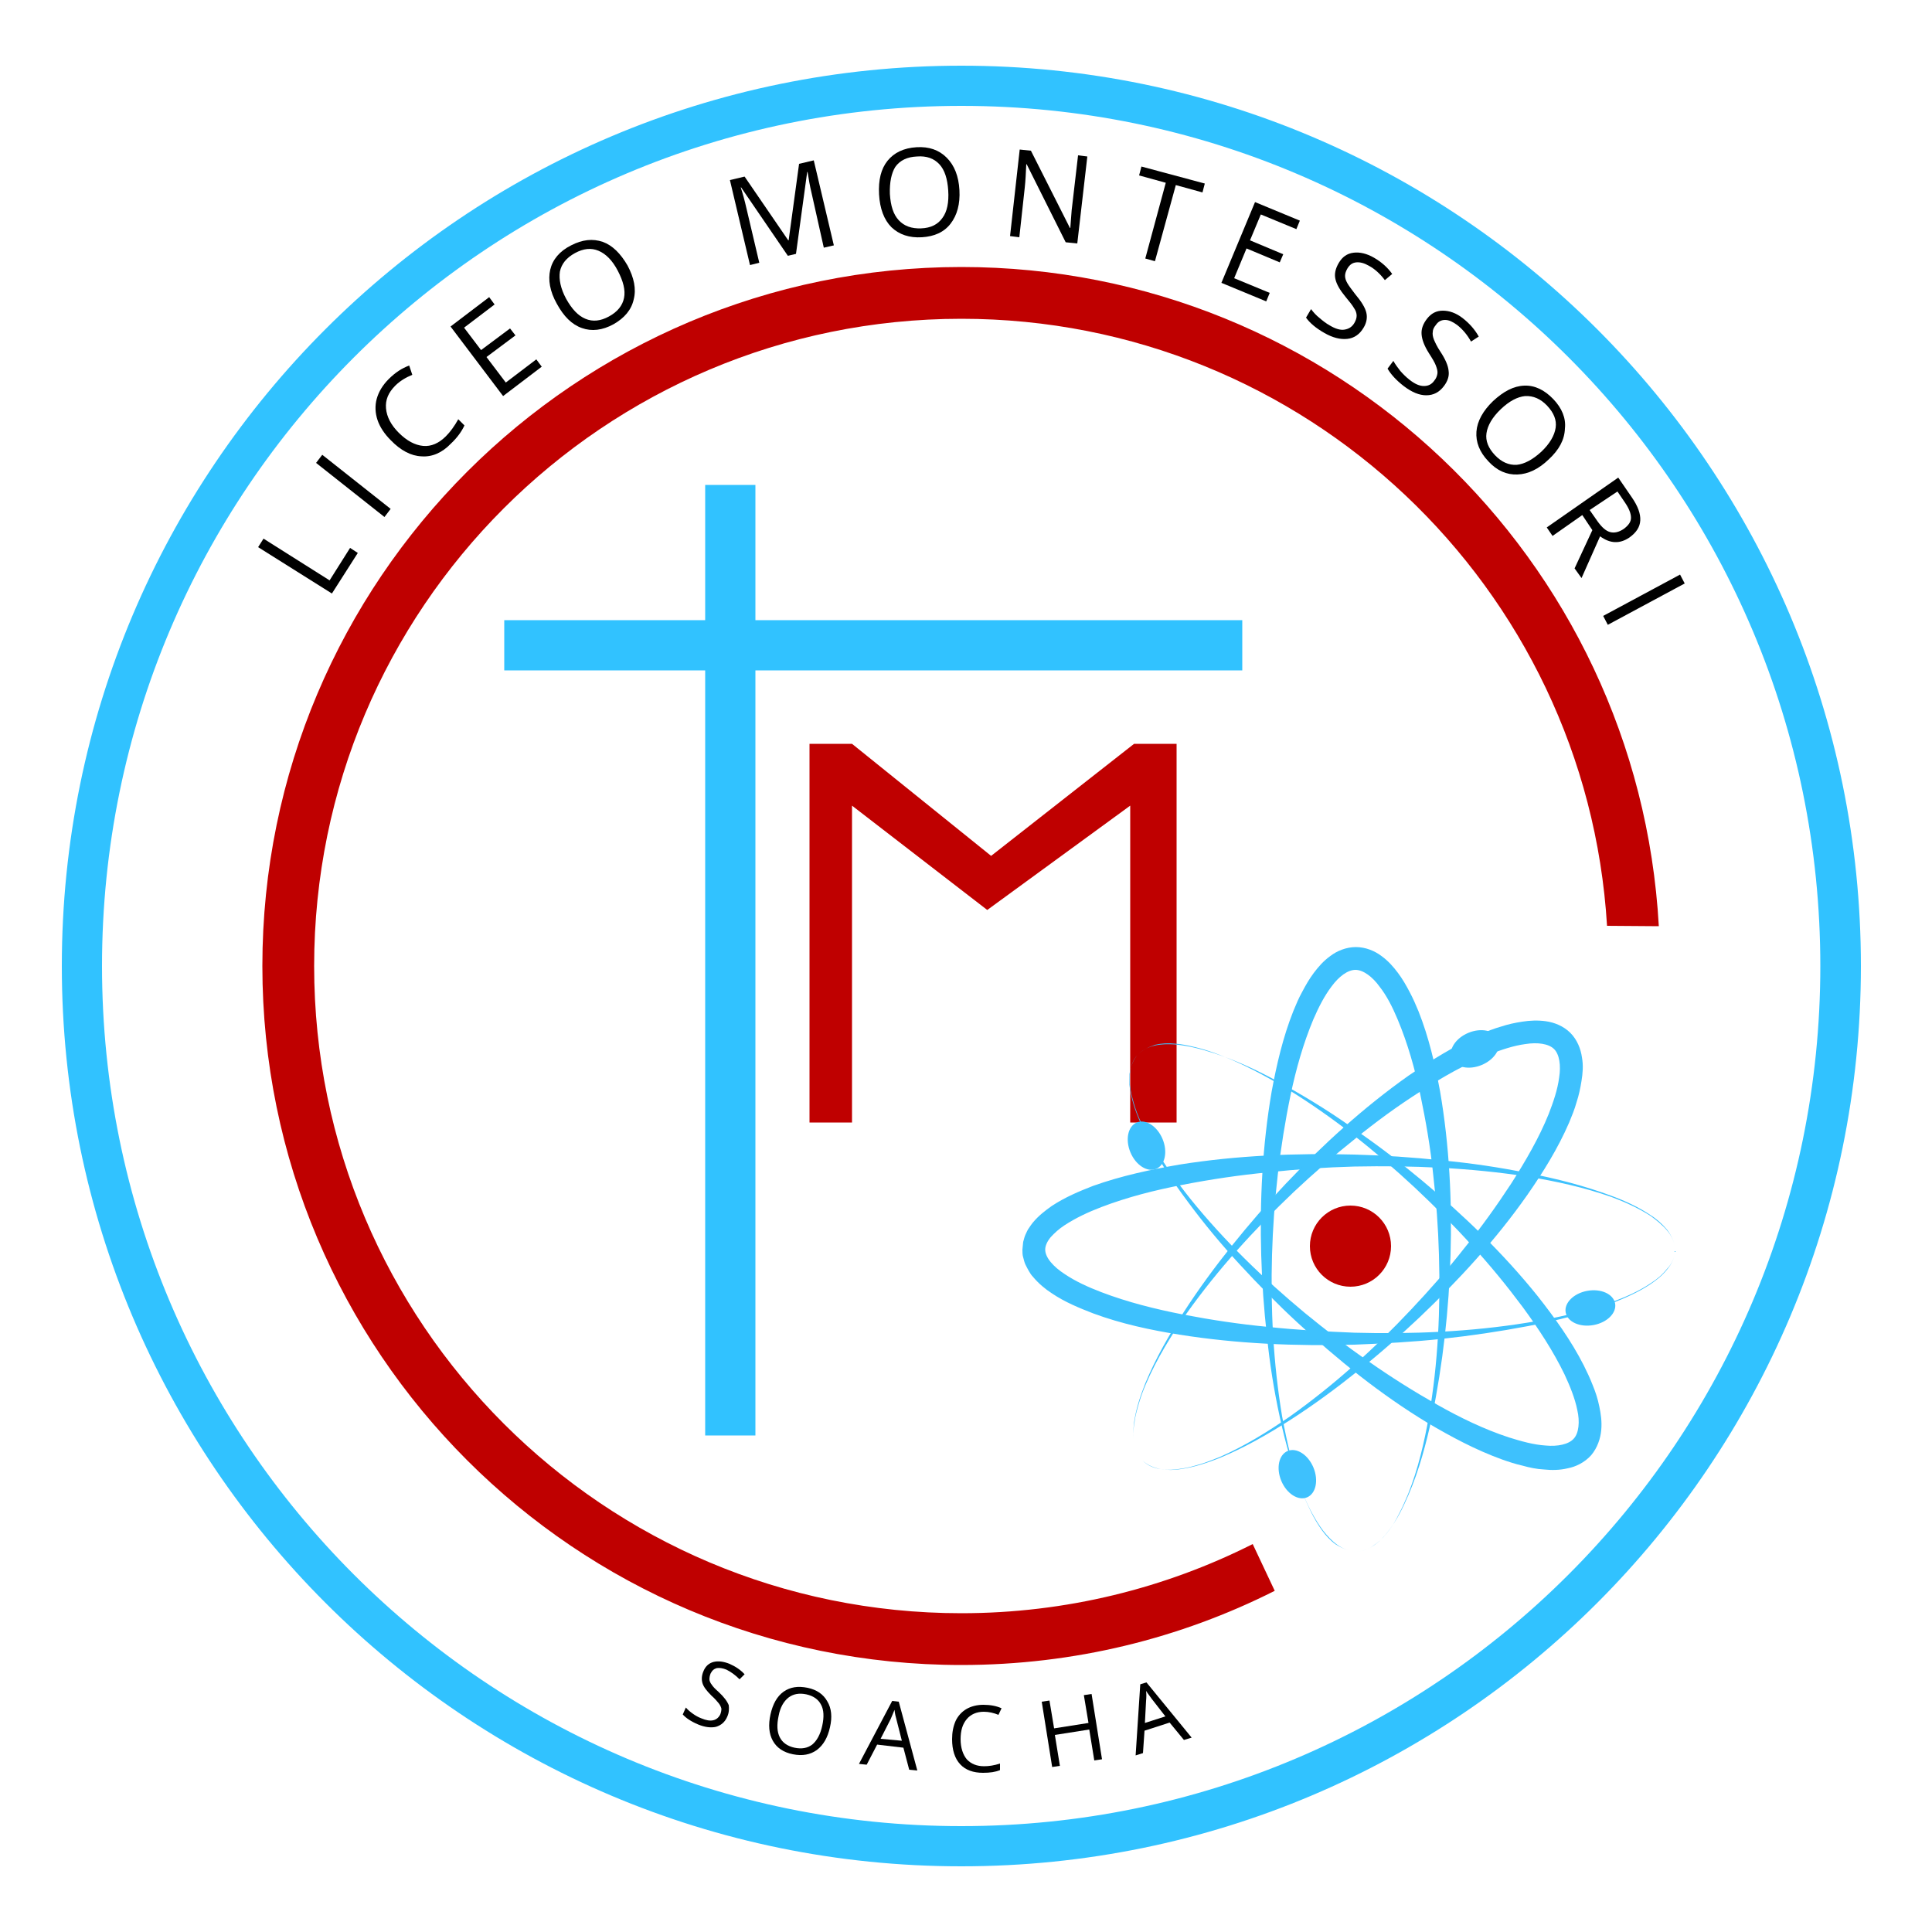 <?xml version="1.0" encoding="utf-8"?>
<!-- Generator: Adobe Illustrator 21.1.0, SVG Export Plug-In . SVG Version: 6.00 Build 0)  -->
<svg version="1.1" id="Capa_1" xmlns="http://www.w3.org/2000/svg" xmlns:xlink="http://www.w3.org/1999/xlink" x="0px" y="0px"
	 viewBox="0 0 500 500" style="enable-background:new 0 0 500 500;" xml:space="preserve">
<style type="text/css">
	.st0{fill:#31C2FF;}
	.st1{fill:#BF0000;}
	.st2{fill:#3EC1FD;}
</style>
<g>
	<path class="st0" d="M248.8,17C120.2,17,16,121.3,16,250s104.2,233,232.8,233s232.8-104.3,232.8-233S377.3,17,248.8,17z
		 M248.8,472.6C125.9,472.6,26.4,373,26.4,250S125.9,27.4,248.8,27.4S471.1,127,471.1,250S371.6,472.6,248.8,472.6z"/>
</g>
<g>
	<path class="st1" d="M429.3,239.7l-13.4-0.1C410.6,152,337.8,82.5,248.8,82.5c-92.5,0-167.5,75-167.5,167.5s75,167.5,167.5,167.5
		c27.1,0,52.8-6.5,75.4-17.9l5.7,12.1c-24.4,12.3-51.9,19.2-81.1,19.2c-99.9,0-180.9-81-180.9-180.9s81-180.9,180.9-180.9
		C345.2,69.1,424,144.6,429.3,239.7z"/>
</g>
<g>
	<polygon class="st0" points="321.5,160.5 321.5,173.5 195.5,173.5 195.5,371.5 182.5,371.5 182.5,173.5 130.5,173.5 130.5,160.5 
		182.5,160.5 182.5,125.5 195.5,125.5 195.5,160.5 	"/>
</g>
<g>
	<polygon class="st1" points="209.5,290.5 220.5,290.5 220.5,208.5 255.5,235.5 292.5,208.5 292.5,290.5 304.5,290.5 304.5,192.5 
		293.5,192.5 256.5,221.5 220.5,192.5 209.5,192.5 	"/>
</g>
<g>
	<g>
		<path class="st2" d="M433.5,323.5c0,1.9-0.9,3.7-2.1,5.1c-1.2,1.5-2.7,2.7-4.2,3.7c-3.1,2.1-6.6,3.6-10.1,5
			c-7,2.7-14.4,4.5-21.7,5.9c-7.4,1.4-14.8,2.5-22.3,3.3c-7.5,0.8-15,1.2-22.6,1.5c-15.1,0.4-30.2-0.2-45.3-2.6
			c-7.5-1.2-15-2.8-22.3-5.5c-3.6-1.4-7.3-2.9-10.7-5.2c-1.7-1.1-3.4-2.5-4.9-4.3c-0.4-0.4-0.7-0.9-1-1.4c-0.3-0.5-0.6-1.1-0.9-1.7
			c-0.3-0.6-0.4-1.2-0.6-1.9c-0.2-0.6-0.2-1.3-0.2-2c0.1-0.7,0.1-1.4,0.2-2c0.2-0.6,0.3-1.3,0.6-1.9c0.3-0.6,0.5-1.2,0.9-1.7
			c0.3-0.5,0.7-1,1-1.4c1.5-1.8,3.2-3.1,4.9-4.3c3.5-2.3,7.1-3.8,10.7-5.2c7.3-2.6,14.8-4.2,22.3-5.5c15-2.4,30.2-3,45.3-2.6
			c7.5,0.2,15.1,0.7,22.6,1.5c7.5,0.7,15,1.8,22.3,3.3c7.4,1.4,14.7,3.3,21.7,5.9c3.5,1.3,7,2.9,10.1,5c1.6,1,3,2.3,4.2,3.7
			C432.6,319.8,433.5,321.6,433.5,323.5z M433.5,323.5c0-1.9-0.9-3.7-2.1-5.1c-1.2-1.4-2.7-2.6-4.2-3.7c-3.1-2-6.6-3.6-10.1-4.9
			c-7.1-2.5-14.4-4.1-21.8-5.3c-14.8-2.3-29.8-2.9-44.8-2.6c-7.5,0.2-14.9,0.7-22.3,1.5c-7.4,0.7-14.8,1.8-22,3.2
			c-7.3,1.4-14.4,3.2-21.2,5.8c-3.4,1.3-6.6,2.8-9.5,4.7c-1.4,0.9-2.6,2-3.6,3.1c-0.9,1.1-1.4,2.2-1.4,3.2c0,1,0.5,2.1,1.4,3.2
			c0.9,1.1,2.2,2.2,3.6,3.1c2.8,1.9,6.1,3.4,9.5,4.7c6.8,2.6,14,4.4,21.2,5.8c7.3,1.4,14.6,2.5,22,3.2c7.4,0.8,14.9,1.2,22.3,1.5
			c14.9,0.4,30-0.2,44.8-2.6c7.4-1.2,14.7-2.8,21.8-5.3c3.5-1.3,7-2.8,10.1-4.9c1.6-1,3-2.2,4.2-3.7
			C432.6,327.2,433.5,325.4,433.5,323.5z"/>
	</g>
	<g>
		<path class="st2" d="M351,401.5c-1.8,0-3.5-0.7-4.9-1.7c-1.4-1-2.6-2.3-3.7-3.7c-2.1-2.8-3.7-6-5.1-9.2
			c-2.7-6.5-4.6-13.3-6.1-20.2c-1.5-6.9-2.6-13.8-3.3-20.8c-0.8-7-1.3-14-1.5-21.1c-0.4-14.1,0.3-28.3,2.7-42.3
			c1.3-7,2.9-14,5.6-20.8c0.7-1.7,1.4-3.4,2.3-5c0.9-1.7,1.8-3.3,3-4.9c1.2-1.6,2.5-3.1,4.3-4.4c1.7-1.3,4.1-2.3,6.6-2.3
			c2.5,0,4.9,1,6.6,2.3c1.8,1.3,3.1,2.8,4.3,4.4c1.2,1.6,2.1,3.2,3,4.9c0.9,1.7,1.6,3.3,2.3,5c2.7,6.8,4.3,13.8,5.6,20.8
			c2.4,14,3.1,28.2,2.7,42.3c-0.2,7.1-0.7,14.1-1.5,21.1c-0.8,7-1.9,14-3.3,20.8c-1.5,6.9-3.3,13.7-6.1,20.2
			c-1.4,3.2-2.9,6.4-5.1,9.2c-1,1.4-2.2,2.7-3.7,3.7C354.5,400.8,352.8,401.5,351,401.5z M351,401.5c1.8,0,3.5-0.7,4.9-1.8
			c1.4-1,2.6-2.3,3.6-3.7c1.1-1.4,1.9-2.9,2.7-4.5c0.8-1.5,1.5-3.2,2.2-4.8c2.6-6.5,4.2-13.4,5.4-20.2c2.4-13.8,3-27.8,2.6-41.8
			c-0.2-7-0.7-13.9-1.5-20.8c-0.7-6.9-1.9-13.8-3.3-20.5c-1.4-6.7-3.3-13.4-5.9-19.6c-1.3-3.1-2.8-6.1-4.7-8.5
			c-1.8-2.5-4.2-4.3-6.2-4.3c-2,0-4.3,1.7-6.2,4.3c-1.9,2.5-3.4,5.5-4.7,8.5c-2.6,6.2-4.5,12.9-5.9,19.6c-1.4,6.7-2.5,13.6-3.3,20.5
			c-0.8,6.9-1.3,13.9-1.5,20.8c-0.4,13.9,0.3,28,2.6,41.8c1.3,6.9,2.8,13.7,5.4,20.2c0.7,1.6,1.4,3.2,2.2,4.8
			c0.8,1.6,1.7,3.1,2.7,4.5c1,1.4,2.2,2.7,3.6,3.7C347.5,400.8,349.2,401.5,351,401.5z"/>
	</g>
	<g>
		<path class="st2" d="M295.7,378c-1.2-1.2-1.9-2.9-2.2-4.7c-0.3-1.7-0.2-3.5,0-5.2c0.5-3.5,1.6-6.8,2.9-10.1
			c2.7-6.5,6.2-12.6,10-18.5c3.8-5.9,8-11.6,12.4-17.1c4.4-5.5,9-10.8,13.9-16c9.7-10.2,20.2-19.8,31.8-28c5.9-4,12-7.8,18.7-10.8
			c1.7-0.7,3.4-1.4,5.2-1.9c1.8-0.6,3.6-1,5.6-1.3c1.9-0.3,4-0.4,6.1-0.1c2.1,0.3,4.5,1.2,6.3,3c1.8,1.8,2.7,4.2,3,6.3
			c0.4,2.2,0.2,4.2-0.1,6.1c-0.3,1.9-0.7,3.8-1.3,5.6c-0.5,1.8-1.2,3.5-1.9,5.2c-2.9,6.7-6.7,12.8-10.8,18.7
			c-8.2,11.7-17.8,22.1-28,31.8c-5.1,4.8-10.4,9.5-16,13.9c-5.5,4.4-11.2,8.6-17.1,12.4c-5.9,3.8-12,7.3-18.5,10
			c-3.3,1.3-6.6,2.4-10.1,2.9c-1.7,0.3-3.5,0.3-5.2,0C298.7,380,297,379.3,295.7,378z M295.7,378c1.3,1.2,3,1.9,4.7,2.2
			c1.7,0.3,3.5,0.2,5.2-0.1c1.7-0.2,3.4-0.7,5.1-1.2c1.7-0.5,3.3-1.2,4.9-1.8c6.4-2.8,12.4-6.5,18.2-10.5
			c11.4-8.1,21.8-17.5,31.4-27.7c4.8-5.1,9.4-10.3,13.7-15.8c4.4-5.4,8.4-11,12.2-16.8c3.7-5.8,7.2-11.8,9.7-18
			c1.2-3.1,2.3-6.3,2.7-9.4c0.5-3.1,0.1-6-1.3-7.4c-1.4-1.4-4.3-1.8-7.4-1.3c-3.1,0.4-6.3,1.5-9.4,2.7c-6.2,2.5-12.2,5.9-18,9.7
			c-5.8,3.7-11.4,7.8-16.8,12.2c-5.4,4.3-10.7,8.9-15.8,13.7c-10.1,9.6-19.6,20-27.7,31.4c-4,5.7-7.7,11.7-10.5,18.2
			c-0.7,1.6-1.3,3.2-1.8,4.9c-0.5,1.7-1,3.4-1.2,5.1c-0.3,1.7-0.4,3.5-0.1,5.2C293.8,375.1,294.5,376.8,295.7,378z"/>
	</g>
	<g>
		<path class="st2" d="M294.3,273.1c1.2-1.3,2.8-2.1,4.5-2.5c1.7-0.4,3.5-0.4,5.2-0.3c3.5,0.3,6.9,1.2,10.3,2.3
			c6.7,2.2,13,5.3,19.1,8.8c6.1,3.4,12.1,7.2,17.8,11.3c5.8,4,11.4,8.3,16.8,12.8c10.8,9,21.1,18.9,30,30
			c4.4,5.6,8.6,11.4,11.9,17.9c0.8,1.6,1.6,3.3,2.3,5.1c0.7,1.7,1.3,3.5,1.7,5.5c0.4,1.9,0.7,3.9,0.5,6.1c-0.2,2.2-1,4.6-2.6,6.5
			c-1.7,1.9-4,3-6.1,3.4c-2.1,0.5-4.2,0.5-6.1,0.3c-2-0.1-3.8-0.5-5.6-1c-1.8-0.4-3.6-1-5.3-1.6c-6.9-2.5-13.2-5.9-19.3-9.5
			c-12.2-7.4-23.2-16.3-33.6-25.9c-5.2-4.8-10.1-9.8-14.9-15c-4.8-5.2-9.3-10.6-13.5-16.3c-4.2-5.6-8.1-11.5-11.1-17.9
			c-1.5-3.2-2.9-6.4-3.6-9.9c-0.4-1.7-0.6-3.5-0.4-5.2C292.6,276.2,293.2,274.4,294.3,273.1z M294.3,273.1c-1.2,1.3-1.7,3.1-1.9,4.8
			c-0.2,1.7,0,3.5,0.4,5.2c0.4,1.7,0.9,3.4,1.5,5c0.6,1.6,1.4,3.2,2.2,4.8c3.2,6.2,7.3,12,11.6,17.4c8.8,10.9,18.9,20.6,29.6,29.5
			c5.4,4.4,10.9,8.7,16.6,12.6c5.7,4,11.6,7.7,17.6,11.1c6,3.4,12.2,6.4,18.6,8.5c3.2,1,6.4,1.9,9.5,2.1c3.1,0.3,6-0.3,7.3-1.8
			c1.3-1.4,1.6-4.4,0.9-7.4c-0.6-3-1.9-6.2-3.3-9.2c-2.9-6-6.7-11.8-10.8-17.4c-4.1-5.5-8.5-10.9-13.2-16
			c-4.7-5.2-9.6-10.1-14.7-14.9c-10.2-9.5-21.2-18.3-33.1-25.6c-6-3.6-12.2-6.9-18.8-9.3c-1.7-0.6-3.3-1.1-5-1.5
			c-1.7-0.4-3.4-0.8-5.2-0.9c-1.7-0.2-3.5-0.1-5.2,0.3C297.2,271,295.5,271.8,294.3,273.1z"/>
	</g>
	<g>
		
			<ellipse transform="matrix(0.984 -0.179 0.179 0.984 -53.915 79.071)" class="st2" cx="411.5" cy="338.5" rx="6.5" ry="4.5"/>
	</g>
	<g>
		
			<ellipse transform="matrix(0.923 -0.386 0.386 0.923 -121.171 158.893)" class="st2" cx="335.5" cy="381.5" rx="4.5" ry="6.5"/>
	</g>
	<g>
		
			<ellipse transform="matrix(0.923 -0.386 0.386 0.923 -91.408 137.278)" class="st2" cx="296.5" cy="296.5" rx="4.5" ry="6.5"/>
	</g>
	<g>
		
			<ellipse transform="matrix(0.923 -0.386 0.386 0.923 -75.192 168.124)" class="st2" cx="381.5" cy="271.5" rx="6.5" ry="4.5"/>
	</g>
</g>
<g>
	<path d="M85.9,153.6l-19.1-12l1.4-2.2l17.1,10.8l5.3-8.4l2,1.3L85.9,153.6z"/>
	<path d="M99.5,133.8l-17.7-14l1.6-2.1l17.7,14L99.5,133.8z"/>
	<path d="M102.3,99.8c-1.8,1.8-2.6,3.7-2.4,5.9c0.2,2.2,1.3,4.3,3.3,6.3c2.1,2.1,4.2,3.2,6.3,3.4s4.1-0.7,5.9-2.5
		c1.1-1.1,2.2-2.6,3.2-4.4l1.6,1.6c-0.7,1.5-1.8,3.1-3.5,4.7c-2.3,2.4-4.9,3.5-7.6,3.3c-2.7-0.1-5.4-1.5-8-4.2
		c-1.6-1.6-2.8-3.4-3.4-5.2s-0.7-3.7-0.2-5.5c0.5-1.8,1.5-3.5,3.1-5.1c1.7-1.7,3.4-2.8,5.3-3.5l0.8,2.4
		C105,97.7,103.5,98.6,102.3,99.8z"/>
	<path d="M140.2,94.9l-10,7.6l-13.6-18l10-7.6l1.4,1.9l-7.9,6l4.4,5.8l7.5-5.6l1.4,1.8l-7.5,5.6l5,6.6l7.9-6L140.2,94.9z"/>
	<path d="M162.4,68.7c1.7,3.2,2.3,6.1,1.6,8.8c-0.6,2.7-2.4,4.8-5.2,6.4c-2.9,1.6-5.7,1.9-8.2,1c-2.6-0.9-4.7-3-6.5-6.3
		c-1.8-3.2-2.3-6.2-1.7-8.8s2.4-4.8,5.4-6.3c2.9-1.5,5.6-1.8,8.2-0.9C158.5,63.5,160.6,65.6,162.4,68.7z M146.5,77.3
		c1.5,2.7,3.1,4.4,5,5.2s3.9,0.6,6.1-0.6c2.2-1.2,3.5-2.8,3.9-4.8c0.4-2-0.2-4.3-1.6-7c-1.4-2.7-3.1-4.4-5-5.2
		c-1.9-0.8-3.9-0.6-6.1,0.6c-2.2,1.2-3.5,2.8-3.9,4.8C144.6,72.3,145.1,74.7,146.5,77.3z"/>
	<path d="M203.9,66.2l-12.1-17.7l-0.1,0c0.5,1.5,1,3.3,1.5,5.5l3.3,14l-2.4,0.6l-5.2-22l3.8-0.9l11.3,16.5l0.1,0l2.7-19.8l3.8-0.9
		l5.2,22l-2.6,0.6L210,49.8c-0.4-1.6-0.7-3.4-1-5.3l-0.1,0L206,65.7L203.9,66.2z"/>
	<path d="M248.3,49.2c0.2,3.6-0.6,6.5-2.3,8.7s-4.2,3.3-7.4,3.5c-3.3,0.2-5.9-0.7-7.9-2.6c-1.9-1.9-3-4.8-3.2-8.5
		c-0.2-3.7,0.5-6.6,2.2-8.7c1.7-2.1,4.2-3.3,7.5-3.5c3.2-0.2,5.8,0.7,7.8,2.7C247,42.8,248.1,45.6,248.3,49.2z M230.3,50.2
		c0.2,3.1,0.9,5.3,2.3,6.8c1.4,1.5,3.3,2.2,5.8,2.1c2.5-0.1,4.3-1,5.5-2.7c1.2-1.6,1.7-4,1.5-7.1c-0.2-3-0.9-5.3-2.3-6.8
		c-1.4-1.5-3.3-2.2-5.8-2c-2.5,0.1-4.4,1-5.6,2.7C230.7,44.8,230.2,47.2,230.3,50.2z"/>
	<path d="M278.8,63l-3-0.3l-10.1-20.2l-0.1,0c-0.1,2.2-0.2,4.3-0.4,6.1l-1.4,12.8l-2.4-0.3l2.5-22.4l2.9,0.3L276.9,59l0.1,0
		c0-0.3,0.1-1.2,0.2-2.7s0.2-2.6,0.3-3.2l1.5-12.9l2.4,0.3L278.8,63z"/>
	<path d="M298.9,67.6l-2.5-0.7l5.3-19.6l-6.9-1.9l0.6-2.3l16.4,4.4l-0.6,2.3l-6.9-1.9L298.9,67.6z"/>
	<path d="M327.7,78l-11.6-4.8l8.7-20.9l11.6,4.8l-0.9,2.2l-9.2-3.8l-2.8,6.7l8.6,3.6l-0.9,2.1l-8.6-3.6l-3.2,7.7l9.2,3.8L327.7,78z"
		/>
	<path d="M352.9,84.8c-1,1.7-2.4,2.7-4.2,2.9c-1.8,0.2-3.8-0.3-5.9-1.5c-2.3-1.3-3.9-2.7-4.8-4l1.3-2.2c0.6,0.8,1.3,1.6,2.2,2.3
		c0.8,0.7,1.7,1.4,2.6,1.9c1.5,0.9,2.8,1.3,3.9,1.1s1.9-0.7,2.5-1.7c0.4-0.7,0.6-1.3,0.6-1.9c0-0.6-0.2-1.3-0.7-2
		c-0.4-0.7-1.2-1.7-2.2-2.9c-1.4-1.7-2.3-3.2-2.6-4.6c-0.3-1.3,0-2.7,0.9-4.2c0.9-1.5,2.1-2.4,3.8-2.6c1.6-0.2,3.4,0.2,5.3,1.3
		c1.9,1.1,3.5,2.5,4.7,4.2l-1.9,1.6c-1.2-1.6-2.6-2.9-4.1-3.7c-1.2-0.7-2.3-1-3.3-0.9c-1,0.1-1.7,0.6-2.3,1.6
		c-0.4,0.7-0.6,1.3-0.6,1.9c0,0.6,0.2,1.2,0.6,1.9c0.4,0.7,1.1,1.6,2,2.8c1.6,1.9,2.6,3.5,2.9,4.8C353.9,82.1,353.7,83.5,352.9,84.8
		z"/>
	<path d="M373.7,99.9c-1.2,1.6-2.7,2.4-4.6,2.4c-1.8,0-3.7-0.8-5.7-2.3c-2.1-1.6-3.5-3.2-4.3-4.6l1.5-2c0.5,0.9,1.1,1.7,1.8,2.6
		c0.7,0.8,1.5,1.6,2.4,2.3c1.4,1.1,2.6,1.6,3.7,1.6c1.1,0,2-0.4,2.7-1.4c0.5-0.6,0.7-1.2,0.8-1.8c0.1-0.6-0.1-1.3-0.4-2.1
		c-0.3-0.8-0.9-1.8-1.8-3.2c-1.2-1.9-1.8-3.5-1.9-4.9c-0.1-1.4,0.4-2.7,1.4-4c1.1-1.4,2.4-2.1,4.1-2.1c1.7,0,3.4,0.6,5.1,1.9
		c1.8,1.4,3.2,3,4.2,4.8l-2,1.3c-1-1.8-2.2-3.2-3.6-4.3c-1.1-0.8-2.1-1.3-3.1-1.3c-1,0-1.8,0.4-2.4,1.3c-0.5,0.6-0.8,1.2-0.8,1.8
		c-0.1,0.6,0,1.2,0.3,2c0.3,0.7,0.8,1.8,1.6,3c1.4,2.1,2.1,3.8,2.2,5.1C375.1,97.4,374.6,98.7,373.7,99.9z"/>
	<path d="M400.8,118.9c-2.6,2.5-5.3,3.8-8.1,3.9c-2.8,0.1-5.3-1-7.5-3.4c-2.3-2.4-3.3-5-3.1-7.7c0.2-2.7,1.7-5.4,4.3-7.9
		c2.7-2.5,5.3-3.9,8.1-4c2.7-0.1,5.2,1.1,7.5,3.5c2.2,2.3,3.3,4.9,3,7.6C404.9,113.8,403.5,116.4,400.8,118.9z M388.4,105.9
		c-2.2,2.1-3.4,4.2-3.7,6.2s0.5,3.9,2.2,5.7c1.7,1.8,3.6,2.6,5.6,2.5c2-0.2,4.1-1.3,6.4-3.4c2.2-2.1,3.4-4.2,3.7-6.2
		c0.3-2-0.5-3.9-2.2-5.7c-1.7-1.8-3.6-2.6-5.7-2.5C392.7,102.7,390.6,103.8,388.4,105.9z"/>
	<path d="M409.5,133.3l-7.7,5.4l-1.5-2.2l18.5-12.9l3.5,5.1c1.6,2.3,2.3,4.3,2.2,6c-0.1,1.7-1,3.1-2.8,4.4c-2.5,1.7-5,1.6-7.6-0.3
		l-4.8,10.8l-1.8-2.5l4.6-9.9L409.5,133.3z M411.4,132l2.1,3c1.1,1.5,2.1,2.4,3.2,2.7c1.1,0.3,2.3,0,3.5-0.8
		c1.2-0.9,1.9-1.8,1.9-2.9c0-1.1-0.5-2.4-1.6-4l-1.9-2.8L411.4,132z"/>
	<path d="M414.9,159.4l19.9-10.7l1.2,2.3l-19.9,10.7L414.9,159.4z"/>
</g>
<g>
	<circle class="st1" cx="349.5" cy="322.5" r="10.5"/>
</g>
<g>
	<path d="M188.2,444.3c-0.6,1.4-1.6,2.2-2.9,2.6c-1.3,0.3-2.9,0.1-4.6-0.6c-1.9-0.8-3.2-1.7-4-2.6l0.8-1.8c0.5,0.6,1.1,1.1,1.8,1.6
		c0.7,0.5,1.4,0.9,2.2,1.2c1.2,0.5,2.2,0.7,3.1,0.5c0.8-0.2,1.4-0.7,1.8-1.5c0.2-0.5,0.3-1,0.3-1.5c-0.1-0.4-0.3-0.9-0.7-1.4
		c-0.4-0.5-1-1.2-1.9-2c-1.2-1.2-2-2.2-2.3-3.2c-0.3-1-0.2-2.1,0.3-3.2c0.5-1.2,1.4-2,2.6-2.3c1.2-0.3,2.6-0.1,4.1,0.5
		c1.6,0.7,2.9,1.6,3.9,2.7l-1.3,1.3c-1.1-1.1-2.2-1.9-3.4-2.5c-1-0.4-1.8-0.5-2.5-0.4c-0.7,0.2-1.2,0.6-1.6,1.4
		c-0.2,0.5-0.3,1-0.3,1.5c0,0.4,0.2,0.9,0.6,1.4c0.3,0.5,0.9,1.1,1.8,1.9c1.4,1.3,2.2,2.4,2.6,3.4
		C188.7,442.2,188.7,443.2,188.2,444.3z"/>
</g>
<g>
	<path d="M214.8,447c-0.6,2.7-1.7,4.6-3.4,5.9c-1.7,1.2-3.7,1.6-6.2,1.1c-2.5-0.5-4.2-1.7-5.2-3.5c-1-1.8-1.2-4.1-0.6-6.8
		c0.6-2.7,1.7-4.7,3.4-5.9c1.7-1.2,3.7-1.5,6.2-1c2.4,0.5,4.1,1.7,5.1,3.5C215.2,442.1,215.4,444.4,214.8,447z M201.5,444.1
		c-0.5,2.3-0.4,4.1,0.3,5.5c0.7,1.4,2,2.3,3.8,2.7c1.9,0.4,3.4,0.1,4.6-0.8c1.2-1,2.1-2.6,2.6-4.9c0.5-2.3,0.4-4.1-0.3-5.4
		c-0.7-1.4-2-2.3-3.8-2.7c-1.9-0.4-3.4-0.1-4.6,0.8C202.8,440.3,201.9,441.9,201.5,444.1z"/>
</g>
<g>
	<path d="M235.3,458l-1.5-5.7l-6.8-0.8l-2.7,5.2l-2-0.2l8.6-16.3l1.7,0.2l4.8,17.8L235.3,458z M233.4,450.5L232,445
		c-0.2-0.7-0.4-1.5-0.5-2.5c-0.3,0.7-0.6,1.5-1,2.4l-2.6,5.1L233.4,450.5z"/>
</g>
<g>
	<path d="M254.6,443c-1.9,0-3.4,0.7-4.4,1.9c-1.1,1.3-1.6,3-1.6,5.2c0,2.2,0.6,4,1.6,5.2c1.1,1.2,2.6,1.8,4.5,1.8
		c1.2,0,2.6-0.2,4.1-0.7l0,1.7c-1.2,0.5-2.6,0.7-4.4,0.7c-2.5,0-4.5-0.7-5.9-2.2c-1.4-1.5-2.1-3.7-2.1-6.5c0-1.8,0.3-3.3,0.9-4.7
		c0.6-1.3,1.6-2.4,2.8-3.1c1.2-0.7,2.7-1.1,4.4-1.1c1.8,0,3.4,0.3,4.7,0.9l-0.8,1.7C257.2,443.3,255.9,443,254.6,443z"/>
</g>
<g>
	<path d="M285.2,455.3l-2,0.3l-1.3-8l-8.9,1.4l1.3,8l-2,0.3l-2.7-16.9l2-0.3l1.2,7.2l8.9-1.4l-1.2-7.2l2-0.3L285.2,455.3z"/>
</g>
<g>
	<path d="M306.4,450.3l-3.7-4.5l-6.5,2.1l-0.4,5.8l-1.9,0.6l1.2-18.4l1.6-0.5l11.7,14.3L306.4,450.3z M301.6,444.2l-3.5-4.5
		c-0.4-0.6-1-1.3-1.5-2.1c0.1,0.8,0.1,1.6,0,2.6l-0.3,5.7L301.6,444.2z"/>
</g>
</svg>
